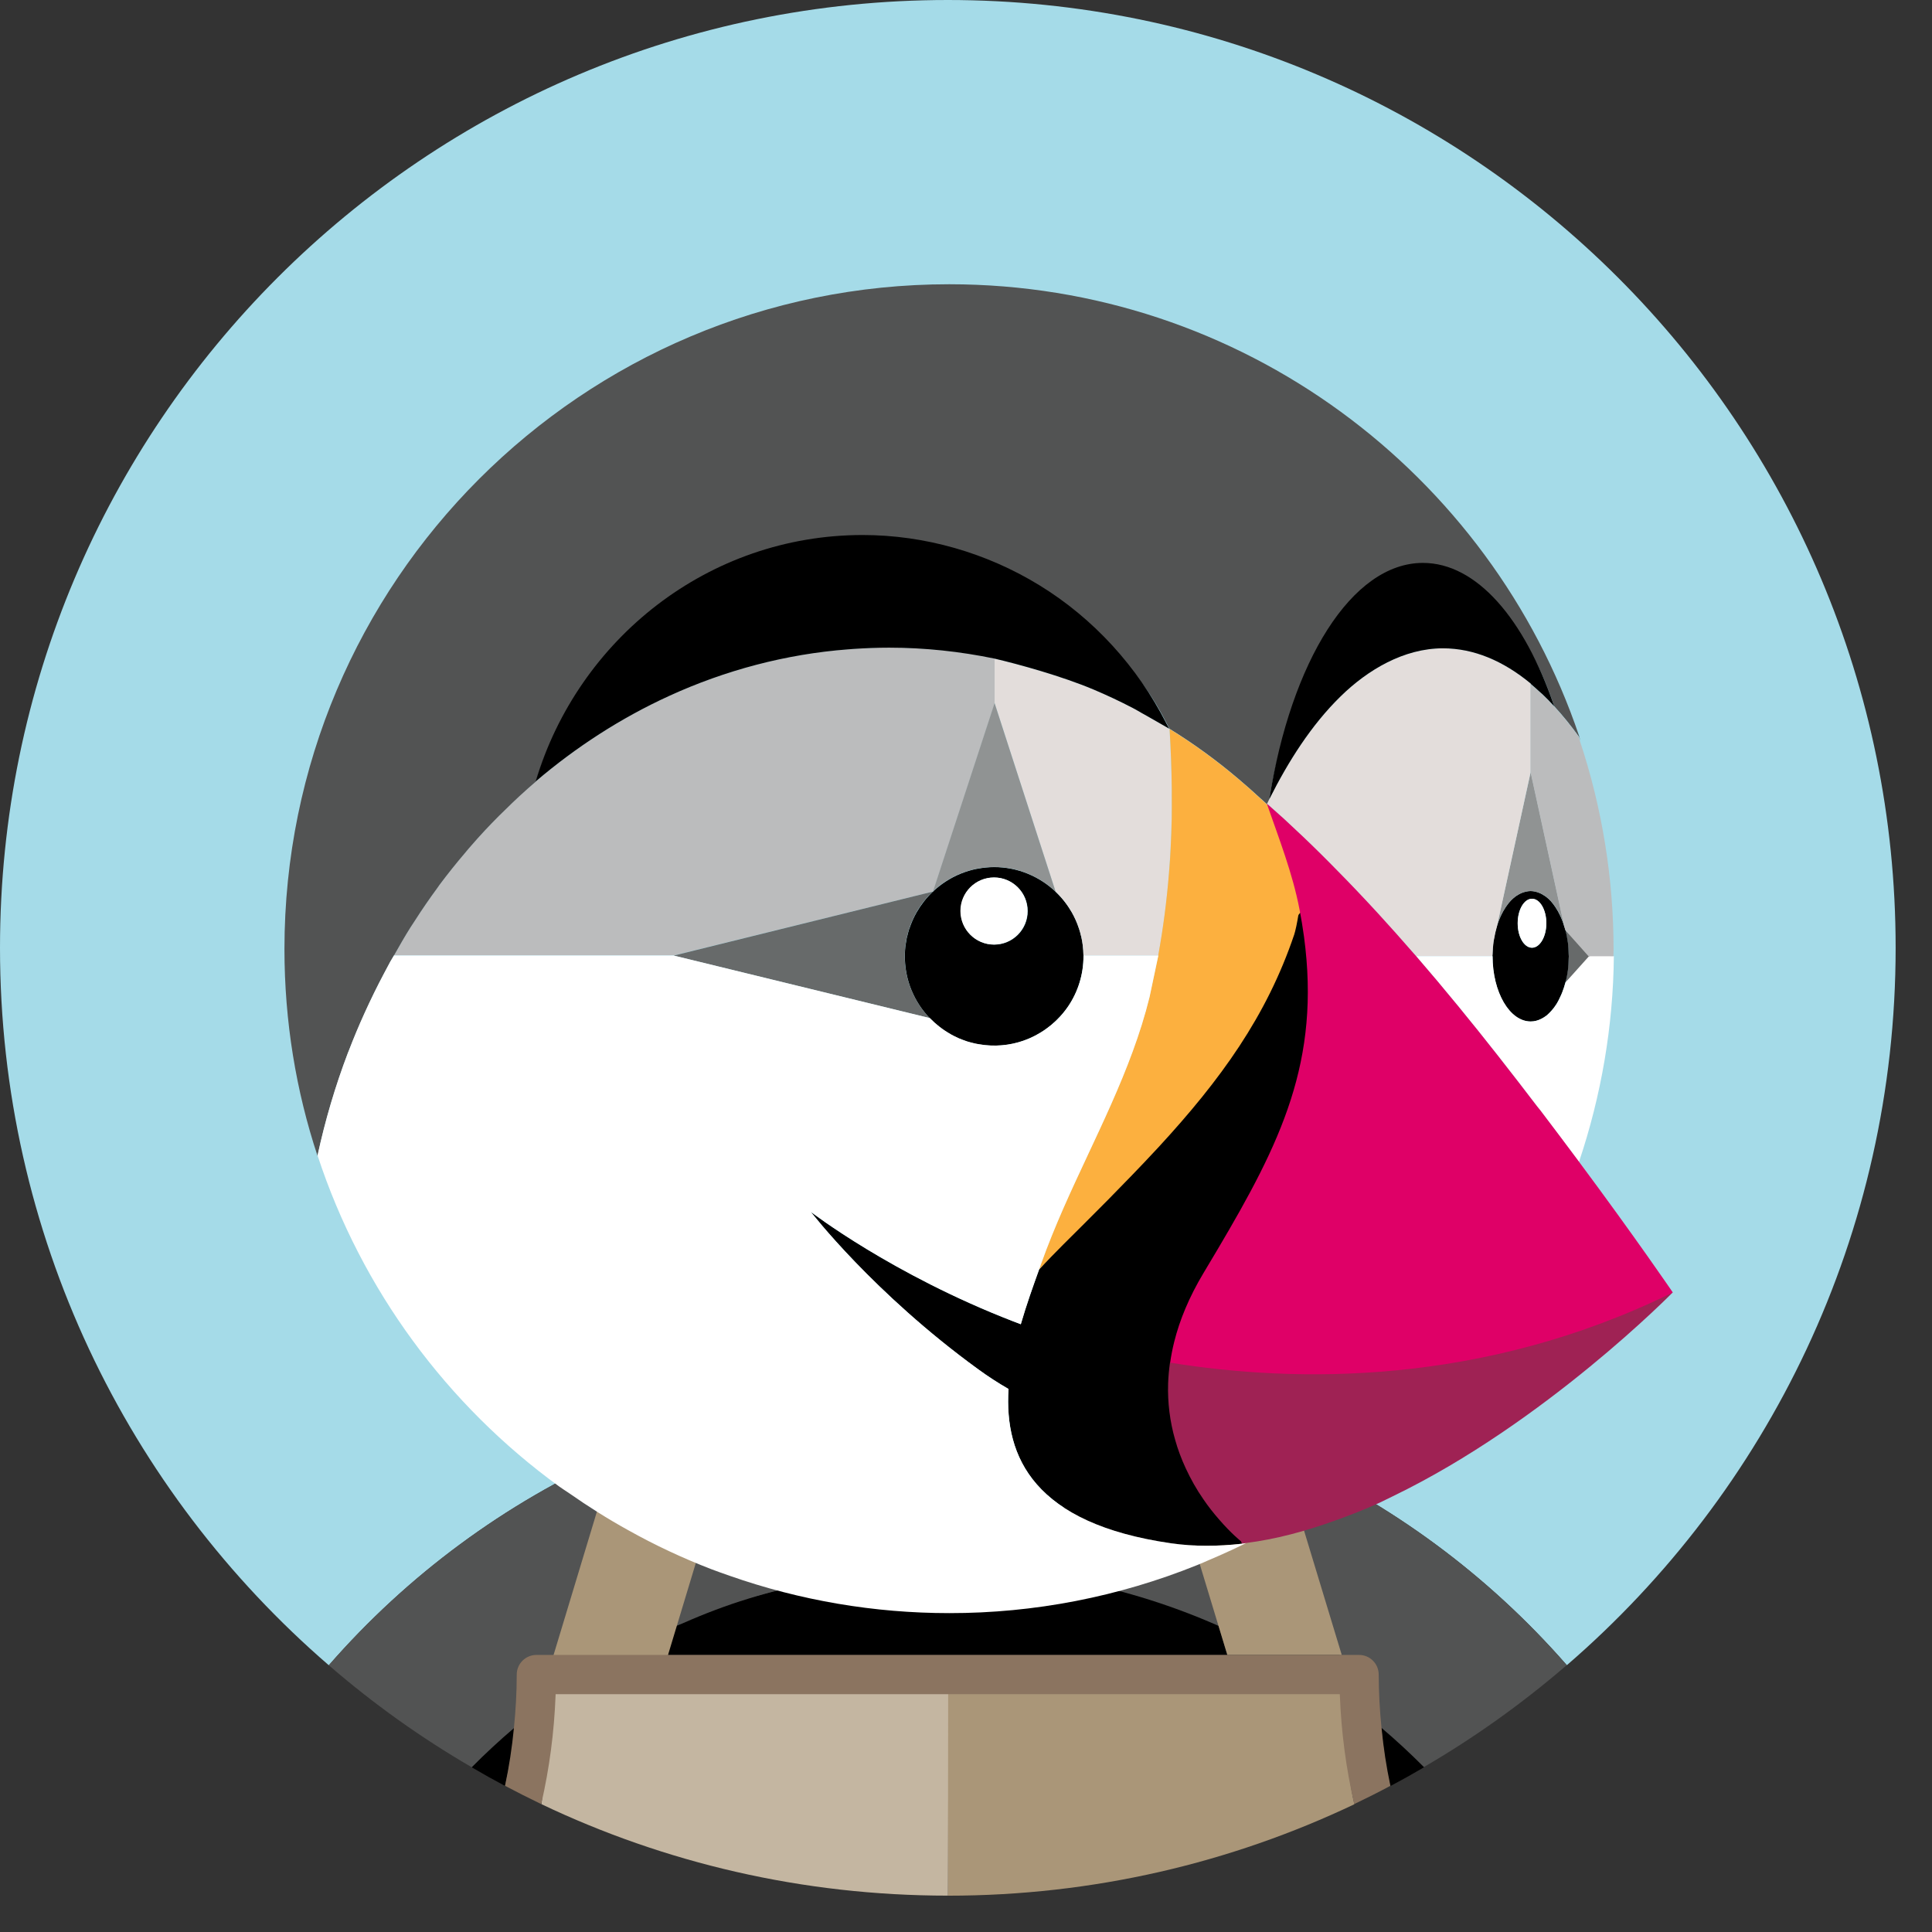 <svg width="39" height="39" viewBox="0 0 39 39" fill="none" xmlns="http://www.w3.org/2000/svg">
<rect x="0" y="0" width="39" height="39" fill="#333333" stroke="none"/>
<path d="M12.403 29.359C12.709 29.223 13.018 29.097 13.33 28.981C13.682 28.848 14.039 28.724 14.399 28.615C14.847 28.48 15.3 28.358 15.758 28.26C16.376 28.128 17.002 28.032 17.631 27.971C17.276 29.087 16.886 30.192 16.465 31.284C16.482 31.497 16.494 31.712 16.499 31.926C17.366 31.754 18.248 31.667 19.133 31.667C20.034 31.667 20.915 31.757 21.767 31.926C21.772 31.712 21.784 31.499 21.801 31.284C21.378 30.192 20.989 29.087 20.634 27.971C21.265 28.032 21.89 28.128 22.508 28.26C22.965 28.358 23.419 28.479 23.867 28.615C24.228 28.724 24.583 28.848 24.935 28.981C25.248 29.099 25.558 29.223 25.863 29.359C28.072 30.342 30.038 31.793 31.629 33.614C35.691 30.107 38.266 24.922 38.266 19.133C38.266 8.565 29.7 0 19.133 0C8.565 0 0 8.565 0 19.133C0 24.922 2.575 30.107 6.638 33.616C8.227 31.794 10.194 30.342 12.403 29.359Z" fill="#A5DBE8"/>
<path d="M25.863 29.359L27.051 33.443L27.387 33.458C27.606 33.458 27.759 33.516 27.759 33.733C27.759 34.098 27.778 34.505 27.813 34.862C28.108 35.113 28.47 35.396 28.742 35.671C29.765 35.076 30.73 34.386 31.627 33.613C30.038 31.794 28.072 30.342 25.863 29.359ZM23.54 29.319L24.934 28.981C24.582 28.848 24.225 28.724 23.866 28.615C23.417 28.48 22.964 28.358 22.506 28.26C21.888 28.128 21.262 28.032 20.633 27.971C20.988 29.087 21.378 30.192 21.799 31.285C21.782 31.497 21.77 31.712 21.765 31.926C22.754 32.12 23.725 32.46 24.623 32.856L23.54 29.319Z" fill="#525353"/>
<path d="M9.52 35.674C9.741 35.804 9.966 35.93 10.194 36.051C10.274 35.668 10.403 35.135 10.441 34.742C10.144 34.993 9.794 35.399 9.52 35.674ZM24.599 32.821C23.69 32.419 22.739 32.118 21.765 31.926C20.897 31.754 20.015 31.667 19.13 31.667C18.229 31.667 17.349 31.757 16.496 31.926C15.507 32.12 14.477 32.416 13.579 32.813L13.484 33.409H24.777L24.599 32.821Z" fill="black"/>
<path d="M10.408 34.855C10.443 34.499 10.468 34.18 10.468 33.818C10.468 33.599 10.618 33.459 10.837 33.459L11.195 33.447L12.403 29.36C10.194 30.343 8.226 31.794 6.637 33.615C7.532 34.39 8.498 35.079 9.522 35.674C9.796 35.399 10.081 35.135 10.376 34.883" fill="#525353"/>
<path d="M27.962 35.583C28.041 35.972 28.057 36.048 28.071 36.051C28.299 35.931 28.524 35.805 28.746 35.675C28.471 35.396 28.183 35.13 27.883 34.876L27.962 35.583Z" fill="black"/>
<path d="M24.597 32.821L24.775 33.407H27.085L25.857 29.358C25.551 29.224 25.242 29.097 24.93 28.98L23.535 29.319L24.597 32.821Z" fill="#AA9678"/>
<path d="M11.219 34.226C11.232 34.216 11.245 34.208 11.258 34.198H11.22C11.22 34.208 11.219 34.218 11.219 34.226Z" fill="#C4B6A1"/>
<path d="M27.053 34.201H27.016L27.055 34.229C27.055 34.219 27.053 34.209 27.053 34.201Z" fill="#AA9678"/>
<path d="M27.009 34.142L19.117 34.151L19.134 38.267C22.071 38.267 24.852 37.604 27.34 36.421C27.177 35.707 27.161 34.939 27.135 34.192C27.122 34.183 27.009 34.142 27.009 34.142Z" fill="#AA9678"/>
<path d="M19.122 34.167C19.122 34.167 11.187 34.157 11.175 34.166C11.149 34.914 10.994 35.8 10.93 36.42C13.417 37.604 16.198 38.266 19.135 38.266L19.14 34.181L19.122 34.167Z" fill="#C4B6A1"/>
<path d="M31.644 19.009C31.644 19.014 31.646 19.018 31.648 19.024C31.648 19.027 31.649 19.03 31.649 19.033V19.035C31.658 19.108 31.661 19.185 31.663 19.261C31.663 19.275 31.666 19.289 31.666 19.303V19.307V19.314C31.666 19.329 31.663 19.343 31.663 19.358C31.661 19.431 31.657 19.506 31.649 19.58V19.581L31.648 19.592C31.648 19.598 31.644 19.603 31.644 19.609C31.634 19.685 31.62 19.76 31.602 19.835V19.837L31.605 19.834L31.606 19.831L32.107 19.307L31.602 18.779V18.781C31.62 18.851 31.634 18.929 31.644 19.009Z" fill="#676A6A"/>
<path d="M31.646 19.608C31.648 19.599 31.651 19.59 31.651 19.579C31.66 19.507 31.663 19.432 31.665 19.357C31.665 19.34 31.668 19.323 31.668 19.307C31.668 19.291 31.665 19.276 31.665 19.259C31.663 19.184 31.659 19.108 31.651 19.033C31.649 19.023 31.648 19.016 31.646 19.008C31.636 18.93 31.622 18.854 31.602 18.777C31.596 18.751 31.587 18.728 31.579 18.704C31.533 18.554 31.472 18.422 31.398 18.312C31.371 18.27 31.34 18.231 31.307 18.192C31.276 18.159 31.244 18.128 31.207 18.101C31.193 18.09 31.18 18.084 31.167 18.075C31.126 18.047 31.082 18.026 31.034 18.01C30.99 17.995 30.944 17.987 30.896 17.987C30.849 17.987 30.805 17.997 30.759 18.01C30.711 18.026 30.667 18.047 30.625 18.075C30.612 18.084 30.598 18.09 30.586 18.101C30.524 18.148 30.469 18.206 30.425 18.269C30.414 18.283 30.405 18.298 30.394 18.312C30.321 18.422 30.26 18.554 30.214 18.704L30.208 18.722C30.188 18.791 30.172 18.863 30.159 18.938C30.154 18.961 30.149 18.982 30.146 19.005C30.134 19.088 30.128 19.175 30.127 19.264C30.127 19.276 30.125 19.288 30.125 19.301H30.128C30.128 20.029 30.473 20.62 30.898 20.62C30.971 20.62 31.042 20.602 31.109 20.568C31.149 20.548 31.187 20.524 31.223 20.496C31.236 20.484 31.25 20.47 31.264 20.458C31.297 20.426 31.33 20.39 31.36 20.351C31.382 20.323 31.403 20.294 31.421 20.263C31.434 20.243 31.446 20.222 31.457 20.201C31.478 20.161 31.498 20.119 31.516 20.075C31.523 20.06 31.53 20.044 31.536 20.028C31.559 19.966 31.581 19.902 31.598 19.835C31.622 19.763 31.636 19.686 31.646 19.608ZM30.925 19.132C30.766 19.132 30.636 18.91 30.636 18.638C30.636 18.365 30.765 18.143 30.925 18.143C31.085 18.143 31.215 18.365 31.215 18.638C31.215 18.91 31.085 19.132 30.925 19.132Z" fill="black"/>
<path d="M30.926 18.142C30.767 18.142 30.637 18.363 30.637 18.636C30.637 18.91 30.765 19.13 30.926 19.13C31.085 19.13 31.215 18.908 31.215 18.636C31.215 18.363 31.085 18.142 30.926 18.142Z" fill="white"/>
<path d="M30.215 18.704C30.259 18.554 30.322 18.422 30.395 18.312C30.405 18.297 30.415 18.283 30.426 18.269C30.471 18.205 30.526 18.148 30.587 18.101C30.599 18.09 30.614 18.084 30.627 18.075C30.668 18.047 30.712 18.026 30.76 18.011C30.804 17.997 30.85 17.988 30.898 17.988C30.945 17.988 30.989 17.997 31.035 18.011C31.083 18.026 31.127 18.047 31.168 18.075C31.182 18.084 31.196 18.09 31.208 18.101C31.242 18.127 31.276 18.159 31.308 18.193C31.341 18.231 31.372 18.271 31.399 18.312C31.473 18.422 31.534 18.554 31.58 18.704L30.899 15.583L30.215 18.704Z" fill="#909393"/>
<path d="M21.871 19.279C21.869 19.217 21.866 19.154 21.858 19.094C21.858 19.094 21.858 19.093 21.858 19.091C21.851 19.032 21.842 18.972 21.828 18.914L21.826 18.909C21.814 18.852 21.797 18.796 21.779 18.739L21.777 18.736C21.759 18.681 21.738 18.626 21.715 18.574C21.715 18.572 21.713 18.572 21.713 18.571C21.523 18.148 21.179 17.815 20.75 17.639L20.746 17.637C20.642 17.594 20.533 17.562 20.423 17.539C20.42 17.539 20.417 17.539 20.415 17.538C20.302 17.515 20.186 17.504 20.069 17.504C19.953 17.504 19.84 17.516 19.729 17.538L19.717 17.539C19.607 17.561 19.501 17.593 19.4 17.634L19.393 17.637C19.29 17.678 19.192 17.73 19.099 17.79C19.005 17.85 18.918 17.919 18.837 17.994L18.835 18L18.829 18.001C18.701 18.124 18.591 18.265 18.502 18.419L18.499 18.425C18.471 18.473 18.448 18.522 18.425 18.572C18.422 18.578 18.419 18.583 18.418 18.588C18.398 18.634 18.379 18.683 18.363 18.73C18.36 18.739 18.355 18.748 18.352 18.758C18.338 18.803 18.326 18.849 18.315 18.895C18.312 18.909 18.307 18.921 18.304 18.935C18.295 18.981 18.288 19.028 18.281 19.076C18.28 19.09 18.277 19.105 18.275 19.119C18.257 19.298 18.265 19.478 18.3 19.654C18.3 19.656 18.3 19.659 18.301 19.662C18.324 19.775 18.356 19.883 18.399 19.987C18.399 19.988 18.401 19.99 18.401 19.991C18.486 20.199 18.612 20.391 18.768 20.553C18.891 20.68 19.031 20.79 19.188 20.877L19.189 20.879C19.238 20.907 19.287 20.931 19.339 20.954C19.344 20.956 19.347 20.959 19.351 20.96C19.399 20.98 19.448 20.998 19.497 21.015C19.504 21.018 19.514 21.021 19.521 21.024C19.567 21.038 19.613 21.05 19.66 21.061C19.673 21.064 19.685 21.069 19.699 21.07C19.745 21.079 19.791 21.086 19.838 21.092C19.852 21.093 19.866 21.096 19.881 21.098C20.302 21.142 20.724 21.037 21.076 20.799C21.268 20.669 21.433 20.504 21.563 20.313C21.764 20.016 21.871 19.664 21.871 19.305C21.871 19.301 21.871 19.298 21.871 19.293C21.871 19.287 21.871 19.284 21.871 19.279ZM20.069 19.068C19.696 19.068 19.393 18.765 19.393 18.392C19.393 18.018 19.696 17.715 20.069 17.715C20.443 17.715 20.746 18.018 20.746 18.392C20.747 18.765 20.444 19.068 20.069 19.068Z" fill="black"/>
<path d="M20.065 17.712C19.691 17.712 19.387 18.015 19.387 18.389C19.387 18.762 19.69 19.067 20.063 19.067C20.063 19.067 20.063 19.067 20.065 19.067C20.438 19.067 20.741 18.764 20.741 18.389C20.741 18.015 20.438 17.712 20.065 17.712Z" fill="white"/>
<path d="M18.833 17.997L18.839 17.995L18.84 17.989L20.082 14.192V13.302V13.292C19.381 13.146 18.668 13.073 17.951 13.071C17.708 13.071 17.468 13.082 17.227 13.097C17.192 13.1 17.157 13.102 17.123 13.105C15.877 13.2 14.65 13.524 13.514 14.043C12.539 14.489 11.634 15.075 10.82 15.77L10.819 15.771C10.601 15.958 10.39 16.152 10.186 16.355C10.148 16.391 10.11 16.43 10.072 16.466C9.879 16.661 9.692 16.861 9.513 17.066C9.475 17.111 9.435 17.157 9.396 17.202C9.216 17.415 9.04 17.634 8.873 17.858C8.859 17.876 8.845 17.896 8.832 17.916C8.673 18.133 8.521 18.355 8.376 18.58C8.347 18.624 8.317 18.667 8.29 18.712C8.172 18.898 8.062 19.091 7.953 19.284H13.609L18.833 17.997Z" fill="#BBBCBD"/>
<path d="M23.6 17.571C23.612 17.422 23.622 17.276 23.629 17.127C23.64 16.927 23.646 16.726 23.651 16.526C23.654 16.369 23.654 16.213 23.652 16.057C23.652 16.013 23.654 15.967 23.652 15.922C23.648 15.52 23.632 15.117 23.608 14.716L23.605 14.715L23.603 14.712C23.453 14.626 23.305 14.54 23.155 14.455L23.144 14.448L23.028 14.383L23.026 14.381L22.945 14.335L22.93 14.326C22.91 14.315 22.89 14.305 22.87 14.294C22.61 14.159 22.345 14.034 22.076 13.92C21.433 13.649 20.566 13.411 20.078 13.296V14.194L21.309 17.998L21.31 18.001C21.437 18.122 21.546 18.261 21.635 18.414C21.664 18.465 21.69 18.517 21.713 18.569C21.713 18.57 21.714 18.57 21.714 18.572C21.739 18.625 21.759 18.679 21.777 18.734L21.779 18.737C21.797 18.792 21.812 18.849 21.826 18.907L21.828 18.912C21.84 18.97 21.851 19.03 21.858 19.089C21.858 19.091 21.858 19.091 21.858 19.092C21.866 19.154 21.869 19.215 21.87 19.278L21.875 19.288H23.381C23.482 18.736 23.556 18.177 23.599 17.617C23.597 17.602 23.6 17.586 23.6 17.571Z" fill="#E3DDDB"/>
<path d="M25.573 16.226C25.572 16.227 25.572 16.228 25.57 16.23L25.573 16.226Z" fill="#FCB03F"/>
<path d="M18.836 17.989C18.917 17.913 19.004 17.845 19.098 17.786C19.191 17.726 19.289 17.675 19.392 17.634C19.395 17.633 19.398 17.633 19.399 17.631C19.502 17.59 19.607 17.558 19.716 17.536L19.728 17.535C19.84 17.513 19.953 17.503 20.068 17.501C20.186 17.501 20.302 17.513 20.414 17.535C20.417 17.535 20.42 17.535 20.422 17.536C20.533 17.559 20.644 17.591 20.749 17.636C20.957 17.721 21.147 17.845 21.309 18L21.308 17.997L20.077 14.193L18.836 17.989Z" fill="#909393"/>
<path d="M18.397 19.984C18.354 19.879 18.32 19.77 18.299 19.66C18.299 19.657 18.299 19.655 18.297 19.652C18.262 19.476 18.255 19.296 18.273 19.116C18.274 19.103 18.277 19.087 18.279 19.073C18.285 19.026 18.291 18.979 18.302 18.933C18.305 18.919 18.31 18.907 18.313 18.893C18.323 18.847 18.336 18.799 18.349 18.755C18.352 18.746 18.357 18.737 18.36 18.728C18.377 18.679 18.394 18.631 18.415 18.585C18.417 18.579 18.42 18.575 18.423 18.57C18.446 18.519 18.47 18.471 18.496 18.423L18.499 18.417C18.588 18.262 18.698 18.122 18.827 17.999L13.604 19.289H13.594L18.767 20.552C18.611 20.39 18.486 20.198 18.4 19.99C18.398 19.987 18.397 19.986 18.397 19.984Z" fill="#676A6A"/>
<path d="M30.151 19.006C30.154 18.983 30.159 18.962 30.164 18.939C30.176 18.863 30.193 18.792 30.213 18.723C30.214 18.715 30.216 18.706 30.219 18.698L30.9 15.577V13.799C30.343 13.339 29.747 13.087 29.126 13.087C28.342 13.087 27.611 13.52 27.063 14.056C26.464 14.642 26.002 15.378 25.627 16.121C25.61 16.154 25.592 16.188 25.575 16.222C25.69 16.321 25.805 16.422 25.916 16.526C26.17 16.76 26.42 16.998 26.666 17.241C26.781 17.354 26.893 17.469 27.006 17.584C27.125 17.706 27.245 17.827 27.363 17.951C27.578 18.178 27.79 18.407 27.999 18.639C28.178 18.836 28.356 19.037 28.532 19.238C28.561 19.269 28.583 19.292 28.59 19.3H30.127C30.127 19.288 30.13 19.275 30.13 19.263C30.133 19.176 30.139 19.088 30.151 19.006ZM25.575 16.231L25.573 16.226L25.57 16.231L25.576 16.237C25.576 16.235 25.576 16.232 25.575 16.231Z" fill="#E3DDDB"/>
<path d="M7.025 21.251L7.039 21.218C7.245 20.682 7.483 20.16 7.752 19.652C7.793 19.572 7.835 19.494 7.877 19.416C7.902 19.373 7.928 19.332 7.952 19.289C8.061 19.096 8.171 18.903 8.289 18.716C8.317 18.672 8.346 18.628 8.375 18.585C8.52 18.358 8.673 18.136 8.831 17.921C8.845 17.902 8.857 17.882 8.872 17.862C9.039 17.639 9.214 17.42 9.396 17.207C9.434 17.161 9.472 17.115 9.512 17.071C9.691 16.864 9.878 16.664 10.071 16.471C10.109 16.433 10.147 16.396 10.186 16.359C10.389 16.157 10.6 15.963 10.818 15.776L10.819 15.775C11.68 12.896 14.454 11.126 17.566 11.126C18.818 11.126 20.064 11.487 21.133 12.139C22.227 12.81 22.974 13.463 23.554 14.607L23.563 14.624C23.579 14.653 23.594 14.68 23.609 14.709L23.611 14.712L23.614 14.714C24.101 15.015 24.564 15.352 25 15.723C25.147 15.847 25.291 15.974 25.432 16.104C25.478 16.146 25.527 16.186 25.573 16.231C25.575 16.229 25.575 16.228 25.576 16.226C25.576 16.225 25.578 16.223 25.578 16.223C25.593 16.191 25.61 16.157 25.625 16.125C26.064 13.358 27.457 11.848 28.898 11.848C29.983 11.848 30.773 12.496 31.368 14.238L31.374 14.256L31.376 14.258C31.552 14.449 31.715 14.651 31.867 14.862C31.87 14.867 31.873 14.87 31.876 14.875C31.885 14.901 31.891 14.925 31.901 14.951L31.878 14.861C30.087 9.557 25.069 5.738 19.161 5.738C11.75 5.738 5.742 11.746 5.742 19.157C5.742 20.617 5.976 22.024 6.41 23.334L6.411 23.327C6.564 22.619 6.769 21.926 7.025 21.251Z" fill="#525353"/>
<path d="M32.073 19.306L31.604 19.829L31.603 19.832C31.584 19.901 31.563 19.965 31.538 20.028C31.532 20.045 31.525 20.06 31.519 20.076C31.5 20.118 31.48 20.16 31.459 20.201C31.447 20.223 31.436 20.244 31.424 20.264C31.404 20.294 31.384 20.323 31.363 20.351C31.333 20.389 31.301 20.426 31.266 20.458C31.252 20.47 31.238 20.486 31.225 20.496C31.189 20.524 31.151 20.549 31.111 20.568C31.044 20.601 30.974 20.62 30.9 20.62C30.475 20.62 30.13 20.03 30.13 19.301H28.586L28.587 19.302C28.878 19.638 29.163 19.978 29.445 20.32C29.714 20.651 29.982 20.983 30.245 21.318L30.283 21.367C30.533 21.686 30.781 22.006 31.026 22.329L31.098 22.422C31.358 22.765 31.617 23.109 31.874 23.454C32.325 22.114 32.564 20.714 32.578 19.301L32.143 19.284L32.073 19.306Z" fill="white"/>
<path d="M17.119 13.108C17.154 13.105 17.189 13.103 17.223 13.1C17.463 13.084 17.705 13.074 17.947 13.074C18.674 13.074 19.386 13.152 20.077 13.295C20.566 13.409 21.432 13.648 22.075 13.919C22.344 14.033 22.611 14.158 22.869 14.293L22.929 14.325L22.944 14.334C22.969 14.348 22.995 14.362 23.025 14.38L23.027 14.382L23.143 14.447L23.154 14.453C23.319 14.547 23.503 14.652 23.572 14.692L23.59 14.703L23.602 14.711C23.589 14.681 23.572 14.654 23.556 14.625L23.547 14.608C22.967 13.465 22.075 12.483 20.98 11.813C19.914 11.159 18.668 10.8 17.414 10.8C14.302 10.8 11.673 12.897 10.812 15.776C11.627 15.081 12.531 14.495 13.506 14.049C14.645 13.527 15.873 13.203 17.119 13.108Z" fill="black"/>
<path d="M31.869 14.875C31.866 14.87 31.863 14.867 31.86 14.862C31.709 14.651 31.545 14.449 31.369 14.258L31.364 14.253C31.289 14.172 31.213 14.092 31.133 14.016C31.104 13.988 31.074 13.962 31.043 13.936C30.994 13.892 30.945 13.846 30.895 13.805V15.585L31.576 18.706C31.583 18.73 31.593 18.753 31.599 18.778L32.07 19.307L32.075 19.303H32.569C32.569 19.257 32.572 19.212 32.572 19.166C32.572 17.735 32.343 16.313 31.892 14.956C31.885 14.927 31.877 14.901 31.869 14.875Z" fill="#BBBCBD"/>
<path d="M27.063 14.056C27.61 13.52 28.341 13.087 29.127 13.087C29.748 13.087 30.343 13.338 30.901 13.799V13.805C30.951 13.846 31 13.892 31.049 13.936C31.078 13.964 31.109 13.988 31.139 14.016C31.219 14.092 31.297 14.172 31.37 14.253L31.375 14.258L31.373 14.256L31.367 14.238C30.772 12.496 29.809 11.363 28.724 11.363C27.284 11.363 26.062 13.358 25.624 16.125L25.629 16.12C26.003 15.377 26.465 14.64 27.063 14.056ZM25.118 31.066C25.118 31.066 24.923 30.912 24.677 30.629C24.562 30.498 24.455 30.361 24.357 30.218C24.325 30.172 24.294 30.124 24.264 30.075C24.17 29.928 24.097 29.749 24.014 29.572C23.919 29.366 23.919 29.23 23.864 29.039C23.824 28.898 23.792 28.756 23.769 28.61C23.731 28.376 23.716 28.14 23.723 27.903C23.728 27.767 23.742 27.626 23.762 27.482C23.782 27.34 23.809 27.198 23.844 27.058C23.953 26.625 24.14 26.163 24.434 25.675L24.509 25.508C24.604 25.349 24.625 25.355 24.717 25.202C25.996 23.042 26.688 21.407 26.35 18.892C26.313 18.635 26.27 18.378 26.224 18.121C26.195 18.306 26.163 18.491 26.131 18.677C26.119 18.735 26.084 18.796 26.07 18.836C25.514 20.481 24.639 21.692 23.379 23.059C23.203 23.249 23.025 23.435 22.846 23.622C22.525 23.954 22.202 24.282 21.874 24.608C21.738 24.744 21.599 24.88 21.458 25.021C21.328 25.15 21.167 25.425 20.974 25.627C20.855 25.961 20.72 26.336 20.605 26.731C20.553 26.711 20.505 26.694 20.452 26.673C18.006 25.727 16.367 24.462 16.367 24.462C16.367 24.462 17.627 26.103 19.751 27.645C19.947 27.785 20.149 27.917 20.358 28.038C20.27 29.425 20.881 30.755 23.642 31.153C24.109 31.22 24.587 31.217 25.069 31.162C25.064 31.148 25.096 31.148 25.093 31.14C25.09 31.133 25.119 31.111 25.119 31.111" fill="black"/>
<path d="M23.64 27.497C26.09 27.892 29.718 27.828 33.485 26.065C33.575 26.022 33.676 26.134 33.766 26.089C33.766 26.089 31.192 28.717 28.118 30.203C28.028 30.246 27.939 30.292 27.849 30.334C27.552 30.47 27.25 30.588 26.946 30.696C26.35 30.911 25.749 31.073 25.15 31.148C25.123 31.151 25.095 31.157 25.068 31.16C25.065 31.149 25.06 31.137 25.057 31.126L25.052 31.114C25.052 31.114 24.858 30.961 24.612 30.676C24.497 30.545 24.39 30.409 24.292 30.265C24.154 30.066 24.035 29.855 23.934 29.636C23.848 29.45 23.776 29.259 23.721 29.062C23.615 28.693 23.568 28.31 23.58 27.927C23.585 27.787 23.598 27.646 23.618 27.506L23.64 27.497Z" fill="#9F2254"/>
<path d="M21.88 24.708C22.208 24.383 22.532 24.054 22.852 23.722C23.031 23.537 23.209 23.349 23.385 23.159C24.645 21.792 25.569 20.512 26.125 18.867C26.137 18.829 26.151 18.777 26.163 18.718L26.169 18.692C26.181 18.631 26.195 18.562 26.207 18.486C26.212 18.432 26.379 18.325 26.383 18.276C26.244 17.56 25.923 16.807 25.572 16.231C25.574 16.234 25.574 16.236 25.575 16.239L25.569 16.233C25.523 16.19 25.476 16.148 25.428 16.106C25.288 15.976 25.144 15.848 24.997 15.725C24.56 15.354 24.097 15.017 23.61 14.716C23.634 15.118 23.65 15.521 23.654 15.922C23.654 15.966 23.654 16.012 23.654 16.057C23.654 16.213 23.656 16.369 23.653 16.525C23.648 16.726 23.642 16.926 23.631 17.127C23.624 17.275 23.614 17.424 23.602 17.57C23.601 17.586 23.599 17.601 23.598 17.616C23.553 18.177 23.481 18.735 23.38 19.288L23.203 20.125C22.832 21.623 22.082 22.983 21.465 24.386C21.302 24.758 21.147 25.135 21.011 25.519L20.973 25.628C21.135 25.456 21.299 25.288 21.465 25.121C21.605 24.98 21.744 24.842 21.88 24.708Z" fill="#FCB03F"/>
<path d="M13.784 32.768C14.682 32.37 15.513 32.12 16.5 31.926C16.496 31.712 16.484 31.499 16.467 31.285C16.889 30.192 17.278 29.087 17.633 27.971C17.004 28.032 16.378 28.128 15.76 28.26C15.3 28.358 14.849 28.479 14.4 28.615C14.041 28.724 13.684 28.848 13.332 28.981L14.726 29.319L13.604 32.841L13.784 32.768Z" fill="#525353"/>
<path d="M31.025 22.329C30.78 22.008 30.532 21.686 30.282 21.368L30.244 21.319C29.978 20.979 29.707 20.642 29.434 20.309C29.156 19.969 28.874 19.634 28.588 19.303C28.57 19.282 28.551 19.26 28.533 19.241C28.297 18.97 28.057 18.7 27.814 18.435C27.665 18.273 27.515 18.112 27.363 17.953C27.246 17.829 27.126 17.708 27.007 17.586C26.894 17.471 26.782 17.356 26.667 17.243C26.422 17 26.171 16.762 25.917 16.528C25.804 16.426 25.691 16.325 25.576 16.224C25.576 16.225 25.574 16.227 25.574 16.227C25.816 16.923 26.093 17.629 26.232 18.356C26.269 18.546 26.298 18.729 26.323 18.908C26.661 21.423 25.854 23.066 24.575 25.227C24.481 25.384 24.386 25.542 24.293 25.7C24.001 26.188 23.812 26.65 23.704 27.083C23.669 27.223 23.641 27.365 23.621 27.507C26.131 27.913 29.906 27.988 33.768 26.09C33.768 26.09 33.01 24.977 31.871 23.447C31.616 23.104 31.358 22.762 31.101 22.423C31.074 22.39 31.049 22.36 31.025 22.329Z" fill="#DF0067"/>
<path d="M13.466 33.47L14.721 29.318L13.327 28.98C13.014 29.097 12.705 29.221 12.399 29.358L11.156 33.469L12.544 33.49L13.466 33.47Z" fill="#AA9678"/>
<path d="M14.356 31.675C14.478 31.723 14.604 31.764 14.728 31.809C16.153 32.309 17.651 32.563 19.16 32.563C20.878 32.565 22.58 32.234 24.172 31.591C24.254 31.559 24.334 31.522 24.415 31.487C24.547 31.432 24.677 31.374 24.807 31.314C24.923 31.261 25.038 31.207 25.153 31.15C25.125 31.154 25.098 31.16 25.07 31.163C24.588 31.216 24.11 31.221 23.643 31.154C20.882 30.757 20.271 29.425 20.359 28.039C20.149 27.918 19.947 27.788 19.753 27.645C17.63 26.105 16.368 24.463 16.368 24.463C16.368 24.463 18.006 25.727 20.454 26.673C20.506 26.693 20.555 26.712 20.607 26.732C20.721 26.337 20.856 25.96 20.976 25.628L21.014 25.519C21.15 25.137 21.305 24.76 21.468 24.387C22.085 22.983 22.837 21.624 23.206 20.125L23.383 19.288H21.872V19.291C21.872 19.296 21.872 19.299 21.872 19.303C21.872 19.663 21.765 20.014 21.565 20.311C21.369 20.6 21.093 20.826 20.772 20.964C20.492 21.084 20.186 21.128 19.883 21.096C19.869 21.094 19.854 21.091 19.84 21.09C19.792 21.084 19.745 21.077 19.701 21.068C19.688 21.065 19.676 21.062 19.662 21.059C19.615 21.048 19.569 21.036 19.523 21.022C19.515 21.019 19.506 21.016 19.498 21.013C19.45 20.996 19.401 20.979 19.353 20.958C19.349 20.956 19.346 20.953 19.341 20.952C19.29 20.929 19.24 20.904 19.191 20.877L19.189 20.875C19.035 20.788 18.894 20.678 18.77 20.551L13.596 19.288H7.952C7.927 19.331 7.901 19.372 7.877 19.415C7.834 19.493 7.792 19.573 7.751 19.651C7.612 19.913 7.482 20.179 7.359 20.45C7.244 20.702 7.137 20.958 7.038 21.217L7.024 21.25C6.767 21.925 6.562 22.619 6.41 23.324C7.299 26.035 9.028 28.365 11.288 30.007C11.354 30.055 11.423 30.097 11.49 30.143C11.873 30.411 12.269 30.661 12.678 30.887C13.218 31.19 13.779 31.452 14.356 31.675Z" fill="white"/>
<path d="M27.888 34.883C27.851 34.525 27.833 34.163 27.831 33.804C27.831 33.585 27.654 33.407 27.435 33.407H10.828C10.609 33.407 10.431 33.585 10.431 33.804C10.431 34.168 10.41 34.526 10.374 34.883C10.336 35.275 10.276 35.665 10.195 36.049C10.436 36.176 10.679 36.3 10.925 36.418C11.091 35.697 11.187 34.962 11.215 34.225C11.215 34.215 11.216 34.208 11.216 34.199H27.046C27.046 34.208 27.047 34.215 27.047 34.225C27.075 34.964 27.172 35.699 27.337 36.418C27.583 36.3 27.827 36.178 28.067 36.049C27.986 35.665 27.926 35.276 27.888 34.883Z" fill="#8B7460"/>
</svg>
